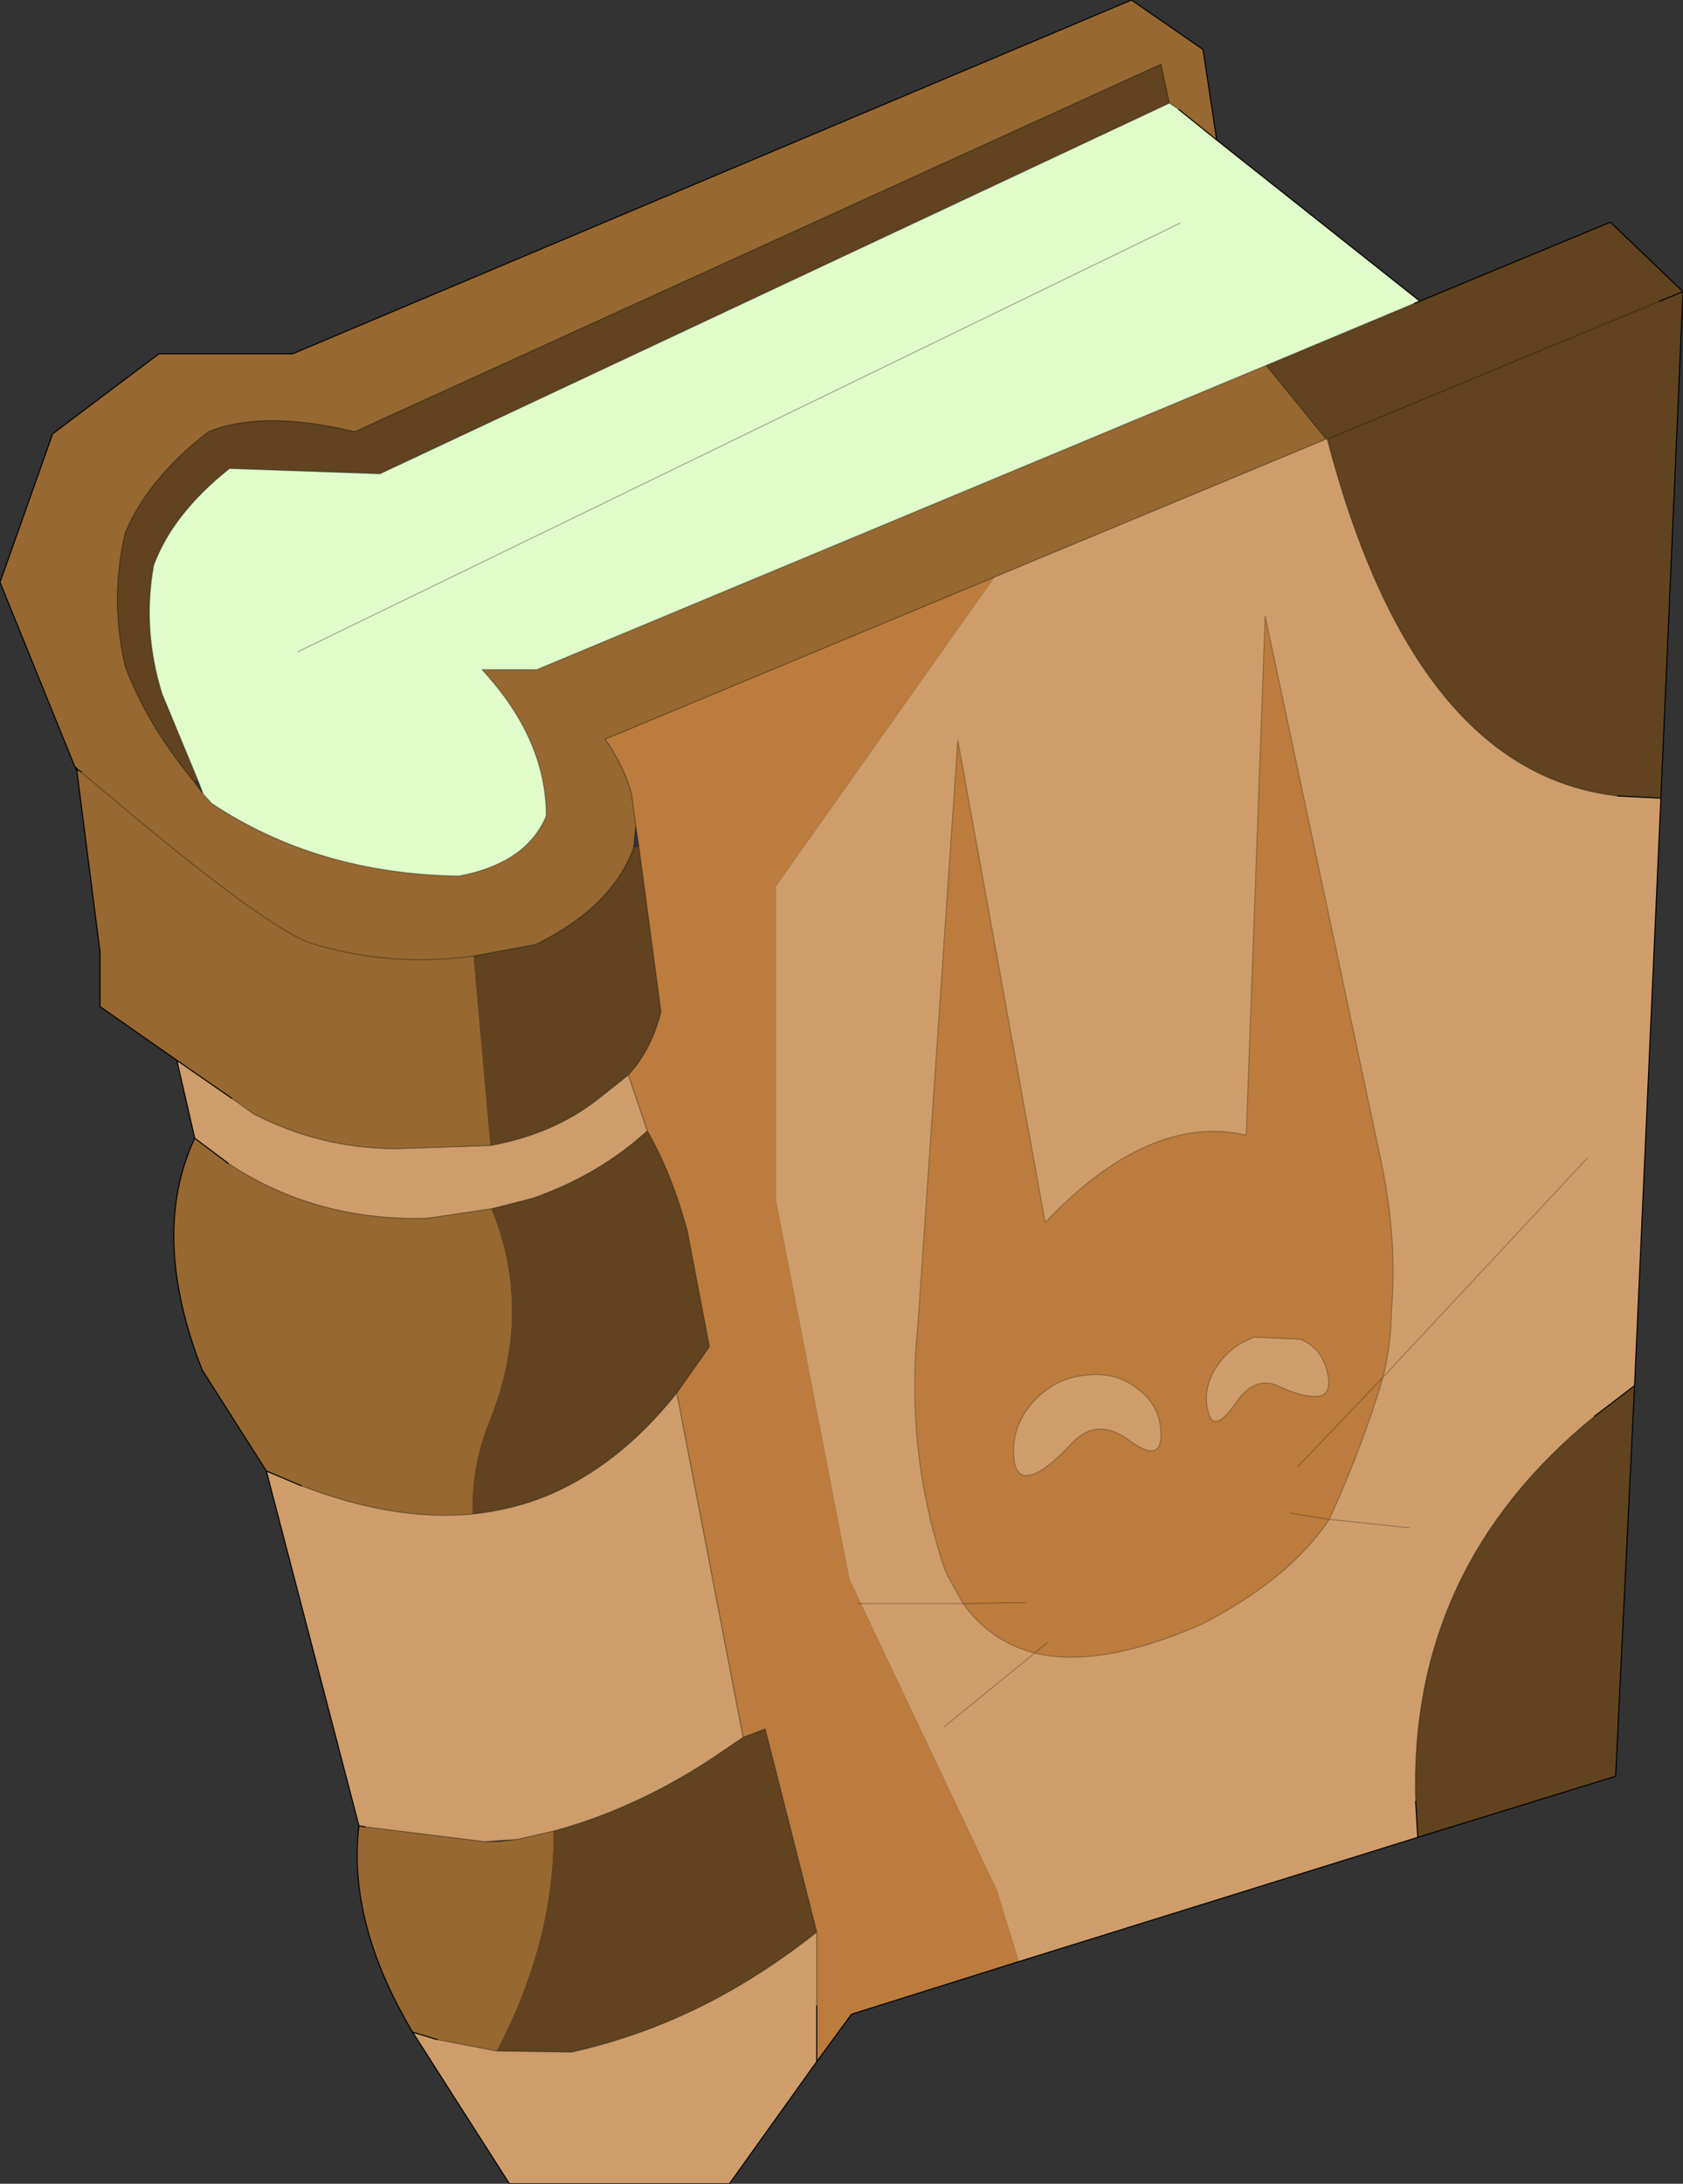 <?xml version="1.0"?>
<svg xmlns="http://www.w3.org/2000/svg" xmlns:xlink="http://www.w3.org/1999/xlink" width="79.95px" height="103.7px"><rect width="100%" height="100%" fill="#333333" stroke="none"/><g transform="matrix(1, 0, 0, 1, -235, -148.1)"><use xlink:href="#object-0" width="79.95" height="103.7" transform="matrix(1, 0, 0, 1, 235, 148.1)"/></g><defs><g transform="matrix(1, 0, 0, 1, -235, -148.1)" id="object-0"><path fill-rule="evenodd" fill="#976831" stroke="none" d="M238.55 184.5L235 175.75L237.5 168.7L242.55 164.9L248.9 164.9L288.75 148.1L292.15 150.45L292.8 154.75L291 153.3L290.55 153L290.15 151.15L251.85 168.6Q247.5 167.55 244.9 168.6Q242.05 170.8 240.95 173.4Q240.2 176.55 240.95 179.75Q241.95 182.45 244.2 185.2L244.65 185.8L245.05 186.25Q250.1 189.6 256.8 189.7Q260 189.1 260.95 186.85Q260.95 183.2 257.9 179.9L260.5 179.9L295.15 165.45L298 168.95L282.25 175.5L263.75 183.2Q264.65 184.5 265 185.8L265.2 187.3L265.1 188.35Q264.1 191.15 260.45 192.95L257.5 193.5Q253.4 194.05 249.65 192.85Q247.15 191.85 238.85 184.75L238.7 184.65L238.55 184.5L238.7 184.65L238.85 184.75Q247.15 191.85 249.65 192.85Q253.4 194.05 257.5 193.5L258.3 202.5L253.85 202.65Q250.25 202.65 247.05 201L246 200.25L243.4 198.45L239.75 195.9L239.75 193.3L238.65 184.7L238.55 184.5M254.6 244.6Q251.5 239.4 252.05 234.8L252.35 234.85L258 235.55L258.7 235.55L259.55 235.45L261.3 235.05Q261.35 240.25 258.6 245.5L255.75 244.95L254.6 244.6M247.65 217.95L244.6 213.15Q242.1 206.75 244.25 202.15L245.85 203.35Q250 206.1 255.3 205.95L258.35 205.5Q260.35 210.4 258.25 215.6Q257.4 217.7 257.45 220Q253.7 220.35 249.3 218.65L247.65 217.95M238.7 184.65L238.65 184.7L238.7 184.65"/><path fill-rule="evenodd" fill="#61431f" stroke="none" d="M257.5 193.5L260.45 192.95Q264.1 191.15 265.1 188.35L265.35 188.3L266.4 196.15Q265.95 197.95 264.85 199.15L263.4 200.3Q261.3 201.95 258.3 202.5L257.5 193.5M298 168.95L295.15 165.45L302.2 162.5L302.45 162.4L311.5 158.65L314.95 161.95L313.9 186L311.85 185.9Q302.2 184.8 298.05 168.95L298 168.95M244.2 185.2Q241.95 182.45 240.95 179.75Q240.2 176.55 240.95 173.4Q242.05 170.8 244.9 168.6Q247.5 167.55 251.85 168.6L290.15 151.15L290.55 153L253.05 170.6L245.9 170.35Q243.2 172.5 242.3 174.95Q241.75 178 242.7 181.05L244.4 185.15L244.2 185.2M312.65 213.9L311.75 232.45L302.35 235.35L302.25 233.65Q301.9 222.55 310.75 215.35L312.65 213.9M314.95 161.95L313.85 162.4L314.95 161.95M313.85 162.4L298.05 168.95L313.85 162.4M265.75 201.8Q266.9 203.8 267.65 206.55L268.7 212.05L267.15 214.25Q264.45 217.65 261.05 219.1Q259.35 219.8 257.45 220Q257.4 217.7 258.25 215.6Q260.35 210.4 258.35 205.5L260.3 205Q263.45 203.9 265.75 201.8M270.3 230.6L271.35 230.2L273.8 239.85Q271.35 241.8 268.75 243.15Q265.55 244.8 262.15 245.55L258.6 245.5Q261.35 240.25 261.3 235.05Q265.15 234 268.75 231.65L270.3 230.6"/><path fill-rule="evenodd" fill="#bb7c3e" stroke="none" d="M265.2 187.3L265 185.8Q264.65 184.5 263.75 183.2L282.25 175.5L271.85 190.2L271.85 205.05L275.35 223.1L282.35 237.85L283.4 241.25L275.45 243.75L273.8 246L273.8 243.35L273.8 239.85L271.35 230.2L270.3 230.6L267.15 214.25L268.7 212.05L267.65 206.55Q266.9 203.8 265.75 201.8L264.85 199.15Q265.95 197.95 266.4 196.15L265.35 188.3L265.2 187.3"/><path fill-rule="evenodd" fill="#cf9d6b" stroke="none" d="M282.25 175.5L298 168.95L298.05 168.95Q302.2 184.8 311.85 185.9L313.9 186L312.65 213.9L310.75 215.35Q301.9 222.55 302.25 233.65L302.35 235.35L283.4 241.25L282.35 237.85L275.35 223.1L271.85 205.05L271.85 190.2L282.25 175.5M273.8 246L269.65 251.8L259.2 251.8L254.6 244.6L255.75 244.95L258.6 245.5L262.15 245.55Q265.55 244.8 268.75 243.15Q271.35 241.8 273.8 239.85L273.8 243.35L273.8 246M252.05 234.8L247.65 217.95L249.3 218.65Q253.7 220.35 257.45 220Q259.35 219.8 261.05 219.1Q264.45 217.65 267.15 214.25L270.3 230.6L268.75 231.65Q265.15 234 261.3 235.05L259.55 235.45L258 235.55L252.35 234.85L252.05 234.8M244.25 202.15L243.4 198.45L246 200.25L247.05 201Q250.25 202.65 253.85 202.65L258.3 202.5Q261.3 201.95 263.4 200.3L264.85 199.15L265.75 201.8Q263.45 203.9 260.3 205L258.35 205.5L255.3 205.95Q250 206.1 245.85 203.35L244.25 202.15"/><path fill-rule="evenodd" fill="#e1fccb" stroke="none" d="M295.15 165.45L260.5 179.9L257.9 179.9Q260.95 183.2 260.95 186.85Q260 189.1 256.8 189.7Q250.1 189.6 245.05 186.25L244.65 185.8L244.4 185.15L242.7 181.05Q241.75 178 242.3 174.95Q243.2 172.5 245.9 170.35L253.05 170.6L290.55 153L291 153.3L292.8 154.75L302.45 162.4L302.2 162.5L295.15 165.45M291.05 158.7L249.15 179.05L291.05 158.7"/><path fill="none" stroke="#000000" stroke-width="0.05" stroke-linecap="round" stroke-linejoin="round" d="M292.8 154.75L292.15 150.45L288.75 148.1L248.9 164.9L242.55 164.9L237.5 168.7L235 175.75L238.55 184.5L238.7 184.65L238.85 184.75M291 153.3L292.8 154.75L302.45 162.4L311.5 158.65L314.95 161.95L313.9 186L312.65 213.9L311.75 232.45L302.35 235.35L283.4 241.25L275.45 243.75L273.8 246L269.65 251.8L259.2 251.8L254.6 244.6Q251.5 239.4 252.05 234.8L247.65 217.95L244.6 213.15Q242.1 206.75 244.25 202.15L243.4 198.45L239.75 195.9L239.75 193.3L238.65 184.7L238.55 184.5M238.65 184.7L238.7 184.65M313.85 162.4L314.95 161.95M302.2 162.5L302.45 162.4M313.9 186L311.85 185.9M310.75 215.35L312.65 213.9M302.35 235.35L302.25 233.65M273.8 243.35L273.8 246M245.85 203.35L244.25 202.15M243.4 198.45L246 200.25M247.65 217.95L249.3 218.65M252.05 234.8L252.35 234.85M255.75 244.95L254.6 244.6"/><path fill="none" stroke="#000000" stroke-opacity="0.302" stroke-width="0.05" stroke-linecap="round" stroke-linejoin="round" d="M238.85 184.75Q247.15 191.85 249.65 192.85Q253.4 194.05 257.5 193.5L260.45 192.95Q264.1 191.15 265.1 188.35L265.2 187.3L265 185.8Q264.65 184.5 263.75 183.2L282.25 175.5L298 168.95L295.15 165.45L260.5 179.9L257.9 179.9Q260.95 183.2 260.95 186.85Q260 189.1 256.8 189.7Q250.1 189.6 245.05 186.25L244.65 185.8L244.2 185.2Q241.95 182.45 240.95 179.75Q240.2 176.55 240.95 173.4Q242.05 170.8 244.9 168.6Q247.5 167.55 251.85 168.6L290.15 151.15L290.55 153L291 153.3M244.4 185.15L242.7 181.05Q241.75 178 242.3 174.95Q243.2 172.5 245.9 170.35L253.05 170.6L290.55 153M244.65 185.8L244.4 185.15M264.85 199.15Q265.95 197.95 266.4 196.15L265.35 188.3L265.2 187.3M298 168.95L298.05 168.95L313.85 162.4M295.15 165.45L302.2 162.5M311.85 185.9Q302.2 184.8 298.05 168.95M249.15 179.05L291.05 158.7M302.25 233.65Q301.9 222.55 310.75 215.35M264.85 199.15L265.75 201.8Q266.9 203.8 267.65 206.55L268.7 212.05L267.15 214.25L270.3 230.6L271.35 230.2L273.8 239.85L273.8 243.35M258.3 202.5Q261.3 201.95 263.4 200.3L264.85 199.15M265.75 201.8Q263.45 203.9 260.3 205L258.35 205.5L255.3 205.95Q250 206.1 245.85 203.35M257.45 220Q259.35 219.8 261.05 219.1Q264.45 217.65 267.15 214.25M246 200.25L247.05 201Q250.25 202.65 253.85 202.65L258.3 202.5M249.3 218.65Q253.7 220.35 257.45 220M252.35 234.85L258 235.55L259.55 235.45L261.3 235.05Q265.15 234 268.75 231.65L270.3 230.6M273.8 239.85Q271.35 241.8 268.75 243.15Q265.55 244.8 262.15 245.55L258.6 245.5L255.75 244.95M258 235.55L258.7 235.55L259.55 235.45"/><path fill-rule="evenodd" fill="#bb7c3e" stroke="none" d="M280.75 224.25L280 222.9L279.8 222.4Q278 216.85 278.6 211.05L280.5 183.25L284.65 206.15Q289.6 200.95 294.2 202L295.1 177.35L300.6 203.2Q301.4 207 301.1 210.35Q301.1 211.85 300.7 213.5Q299.8 216.6 298.15 220.25L296.3 219.95L298.15 220.25Q296.25 223.1 292.05 225.25Q287.25 227.35 284.15 226.6L284.75 226.1L284.15 226.6Q282.05 226.05 280.75 224.25L283.7 224.2L280.75 224.25M289.1 214.1Q288.1 213.25 286.65 213.4Q285.2 213.5 284.15 214.6Q283.15 215.65 283.15 217Q283.15 218.35 283.95 218.15Q284.7 217.95 285.9 216.65Q287.1 215.35 288.65 216.5Q290.15 217.6 290.15 216.25Q290.15 214.9 289.1 214.1M292.4 215.15Q292.65 216.2 293.65 214.8Q294.6 213.35 295.8 213.95Q297 214.5 297.65 214.4Q298.3 214.3 298.05 213.25Q297.8 212.15 296.8 211.7L294.6 211.6Q293.45 212 292.8 213Q292.1 214.05 292.4 215.15M296.65 217.75L300.7 213.5L296.65 217.75"/><path fill="none" stroke="#000000" stroke-opacity="0.251" stroke-width="0.05" stroke-linecap="round" stroke-linejoin="round" d="M280.75 224.25L280 222.9L279.8 222.4Q278 216.85 278.6 211.05L280.5 183.25L284.65 206.15Q289.6 200.95 294.2 202L295.1 177.35L300.6 203.2Q301.4 207 301.1 210.35Q301.1 211.85 300.7 213.5L310.4 203.1M289.1 214.1Q290.15 214.9 290.15 216.25Q290.15 217.6 288.65 216.5Q287.1 215.35 285.9 216.65Q284.7 217.95 283.95 218.15Q283.15 218.35 283.15 217Q283.15 215.65 284.15 214.6Q285.2 213.5 286.65 213.4Q288.1 213.25 289.1 214.1M292.4 215.15Q292.65 216.2 293.65 214.8Q294.6 213.35 295.8 213.95Q297 214.5 297.65 214.4Q298.3 214.3 298.05 213.25Q297.8 212.15 296.8 211.7L294.6 211.6Q293.45 212 292.8 213Q292.1 214.05 292.4 215.15M296.3 219.95L298.15 220.25Q299.8 216.6 300.7 213.5L296.65 217.75M298.15 220.25L301.95 220.65M284.75 226.1L284.15 226.6Q287.25 227.35 292.05 225.25Q296.25 223.1 298.15 220.25M280.75 224.25L275.8 224.25M284.15 226.6L279.85 230.1M283.7 224.2L280.75 224.25Q282.05 226.05 284.15 226.6"/></g></defs></svg>
